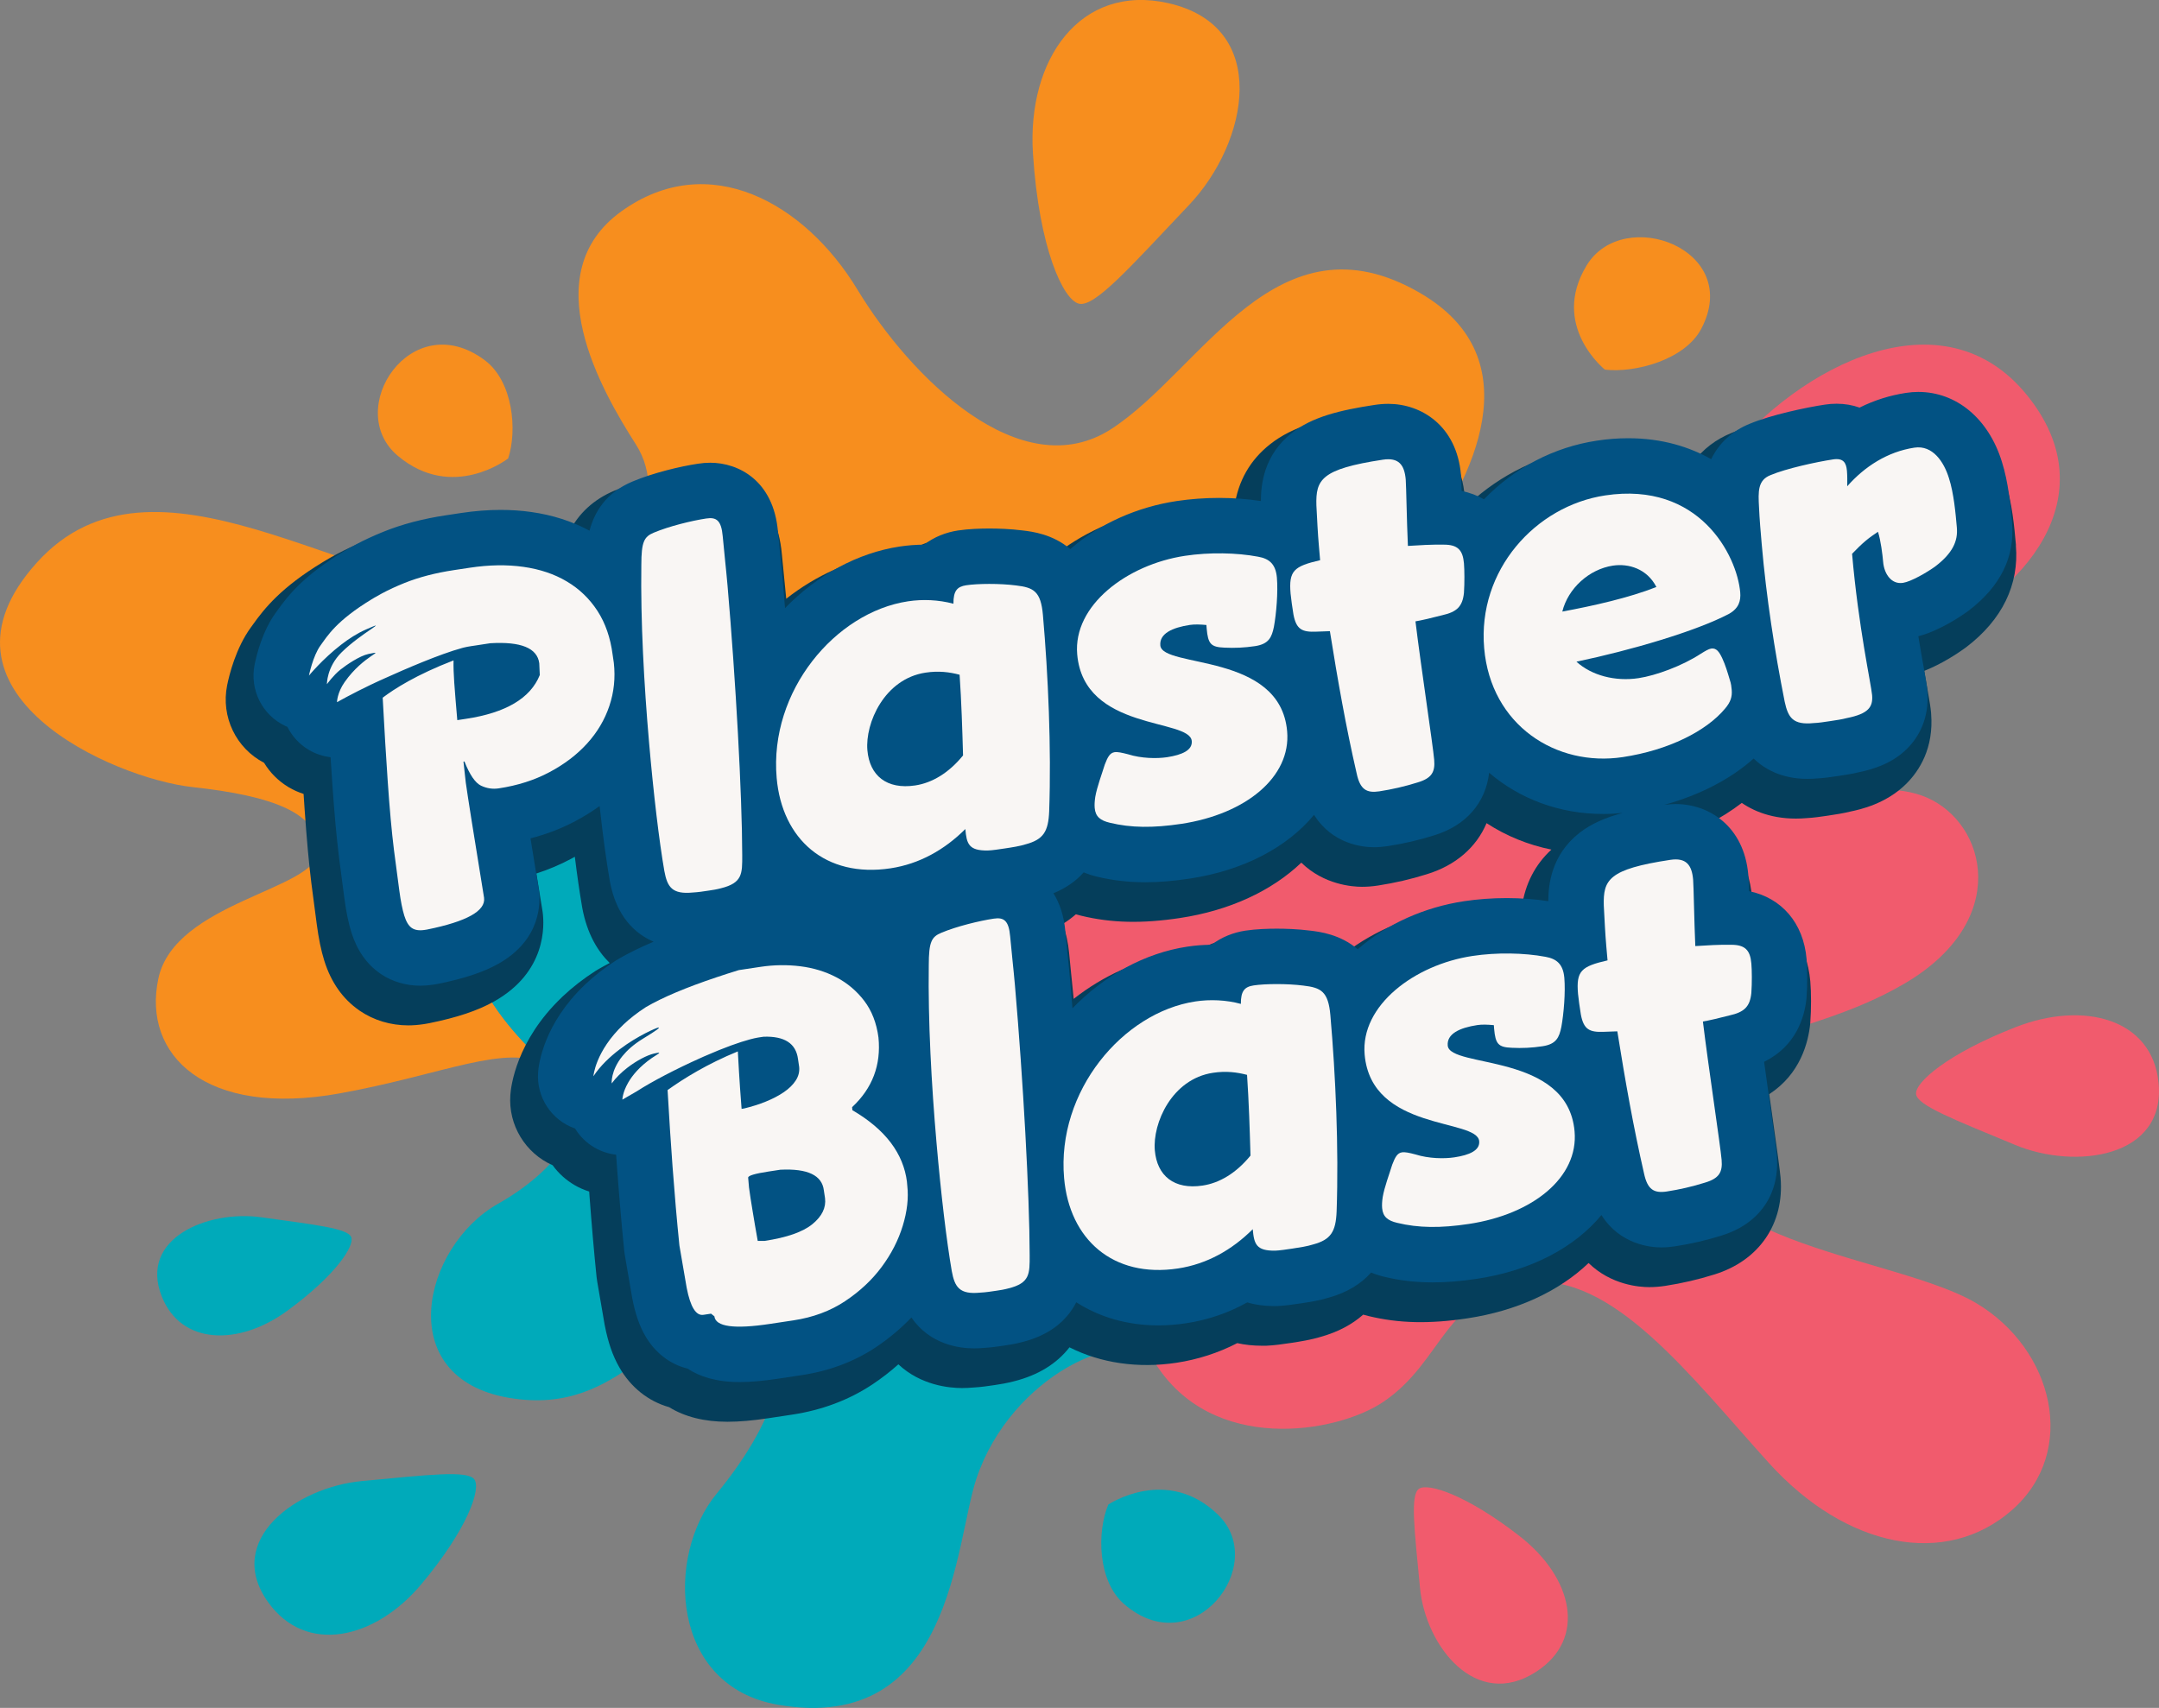 <svg viewBox="0 0 545.46 431.54" xmlns="http://www.w3.org/2000/svg" data-name="Layer 2" id="Layer_2">
  <rect x="0" y="0" width="545.46" height="431.54" fill="#808080" stroke="none"/>
  <defs>
    <style>
      .cls-1 {
        fill: #053e5b;
      }

      .cls-2 {
        fill: #f78e1e;
      }

      .cls-3 {
        fill: #f9f6f4;
      }

      .cls-4 {
        fill: #f15b6d;
      }

      .cls-5 {
        fill: #025283;
      }

      .cls-6 {
        fill: #00aaba;
      }
    </style>
  </defs>
  <g data-name="Layer 1" id="Layer_1-2">
    <g>
      <g>
        <g>
          <path d="M358.83,74.06c-36.24-21.1-55.05,19.34-77.98,34.28-22.94,14.95-50.92-13.18-64.22-35.16-13.31-21.98-37.62-35.61-59.64-19.78-22.02,15.82-5.05,45.27,3.67,58.9,8.72,13.63.46,36.92-35.78,37.36-36.24.44-86.02-40.34-115.6-7.47-29.58,32.87,19.26,54.51,39.45,56.7,20.18,2.2,32.11,6.6,31.65,16.27-.46,9.67-36.24,12.74-40.37,32.09-4.13,19.34,11.93,35.16,45.88,29.01,26.34-4.78,41.91-12.69,52.28-7.17-11.81-10.58-33.41-34.89-9.16-55.69,28.44-24.4,55.96,14.73,85.09,8.57,29.13-6.15,35.32-19.12,36.7-49.01,1.38-29.89,28.33-39.34,44.33-26.59.29.23.56.47.83.72.65-3.02,1.89-5.75,3.81-8,0,0,0-.02.02-.03,10.41-15.62,31.03-15.87,46.42-5.38,3.35,2.29,7.57,4.19,12.56,5.5,13.12-17.93,28.7-48.44.05-65.12Z" class="cls-2"></path>
          <path d="M308.73,183.21c.14.21.28.42.43.61.14.2.3.4.46.59.13.16.26.31.4.46.3.32.61.63.95.92-.85-1.09-1.75-2.21-2.72-3.36.15.27.31.53.48.78Z" class="cls-2"></path>
          <path d="M143.13,273.25s-.02-.01-.02-.01c.91,1.1,1.77,2.4,2.59,3.88-.44-1.55-1.3-2.87-2.57-3.87Z" class="cls-2"></path>
          <path d="M400.88,67.03c-9.33,15.24,4.59,26.37,4.59,26.37,7.65.88,20.18-2.49,24.31-10.26,10.7-20.13-19.57-31.36-28.9-16.12Z" class="cls-2"></path>
          <path d="M100.49,115.16c13.85,11.66,27.89.68,27.89.68,2.35-7.03,1.27-19.46-5.9-24.82-18.6-13.88-35.84,12.47-21.99,24.14Z" class="cls-2"></path>
          <path d="M272.59,76.74c3.98.93,12.84-9.13,27.83-24.96,14.99-15.82,20.8-45.11-5.29-50.99-22.11-4.98-35.69,14.07-34.16,38,1.53,23.94,7.65,37.02,11.62,37.94Z" class="cls-2"></path>
        </g>
        <g>
          <path d="M326.72,283.01c-5.66-8.83-12.33-10.04-19.59-9.9-1.29.02-2.6.09-3.93.17-39.85,5.93-61.32-17.1-47.15-35.6,14.12-18.44,54.72-3.28,64.44-21.8,3.25-6.53,1.5-15.94-9.51-30.07h-.01c-.34-.3-.65-.61-.95-.93-.14-.15-.27-.3-.4-.46-.16-.19-.32-.39-.46-.59-.15-.19-.29-.4-.43-.61-.17-.25-.33-.51-.48-.78h-.01s0-.01,0-.01c-9.15-9.51-14.65-24.32-12.27-35.33-.27-.24-.54-.49-.83-.72-16-12.75-42.95-3.3-44.33,26.59-1.38,29.89-7.57,42.86-36.7,49.01-29.13,6.16-56.65-32.97-85.09-8.57-24.25,20.8-2.65,45.11,9.16,55.69,2.03,1.82,3.77,3.23,4.94,4.15,0,0,.01.01.02.01,1.27,1,2.13,2.32,2.57,3.87,1.96,6.86-4.37,18.26-19.91,27.05-19.03,10.77-26.83,43.96,2.76,49.01,29.58,5.06,37.15-22.42,57.11-18.46,19.95,3.95,8.49,26.81-4.58,42.64-13.08,15.82-11.7,48.79,15.59,53.4,43.97,7.44,44.5-40.66,50-57.14,8.77-26.25,37.85-39.12,45-29.51v-.02c-10-36.88,48.71-39.76,35.05-61.08Z" class="cls-6"></path>
          <path d="M280.01,380.16c-2.88,6.84-2.75,19.32,4,25.16,17.5,15.14,36.69-9.94,23.77-22.54-12.93-12.6-27.77-2.62-27.77-2.62Z" class="cls-6"></path>
          <path d="M91.49,374.22c-16.53,1.52-35.04,14.86-23.74,30.63,9.58,13.36,27.01,9.38,38.68-4.54s15.14-24.06,13.43-26.48-11.85-1.14-28.37.39Z" class="cls-6"></path>
          <path d="M88.74,312.6c-.86-2.25-9.21-3.13-22.7-5.02-13.48-1.89-30.97,5.26-25.19,19.95,4.9,12.45,19.61,12.55,31.76,3.65,12.15-8.9,16.99-16.33,16.13-18.58Z" class="cls-6"></path>
        </g>
        <g>
          <path d="M383.96,388.17c-13.34-10.4-23.08-13.52-25.42-12.02-2.34,1.49-1.16,10.47.22,25.09s14.11,31.06,29.36,21.16c12.92-8.39,9.18-23.83-4.15-34.22Z" class="cls-4"></path>
          <path d="M545.35,273.56c-1.6-16.13-18.86-20.77-36.11-14.03-17.26,6.74-25.43,13.99-25.16,16.89.27,2.91,9.78,6.51,25,12.86s38.16,3.31,36.27-15.73Z" class="cls-4"></path>
          <path d="M499.2,329.22c-19.72-11.65-73.62-14.72-72.47-42.41,1.14-27.69,27.29-22.42,54.36-38.24,27.06-15.83,20.87-40.45,5.73-47.04-15.14-6.6-36.7,6.16-43.35-7.03-6.66-13.19,22.71-26.16,44.72-34.95,22.02-8.79,44.96-33.85,23.86-59.78-21.1-25.93-57.11-7.91-76.61,16.48-5.41,6.76-13.37,12.47-22.37,17.03-22.68,8.67-41.19,9.34-54.3,5.9-4.99-1.31-9.21-3.21-12.56-5.5-15.39-10.49-36.01-10.24-46.42,5.38,0,0,0,.02-.02.03-1.92,2.26-3.16,4.99-3.81,8-2.37,11.01,3.12,25.82,12.27,35.33,0,0,0,0,0,0h.01c.97,1.16,1.87,2.28,2.72,3.37h.01c11.01,14.15,12.76,23.55,9.51,30.08-9.72,18.53-50.32,3.37-64.44,21.8-14.17,18.5,7.31,41.53,47.15,35.6,1.33-.07,2.64-.14,3.93-.17,7.26-.14,13.93,1.07,19.59,9.9,13.66,21.32-45.05,24.2-35.05,61.08v.02s0,0,0,.02c14.45,23.47,46.03,18.03,57.75,10.15,15.37-10.33,15.13-27.03,36.46-30.11,21.34-3.08,41.52,23.96,61.02,45.49,19.49,21.54,44.72,26.6,61.47,11.87,16.74-14.72,10.55-40.66-9.18-52.31Z" class="cls-4"></path>
        </g>
      </g>
      <g>
        <path d="M502.67,122.63c-3.52-11.47-12.48-18.36-22.79-17.47-.43.04-.87.1-1.31.16-4.1.63-8.04,1.88-11.79,3.77-2.3-.85-4.86-1.16-7.43-.94-.43.04-.85.1-1.31.16-3.23.5-12.86,2.3-18.84,4.79-4.66,1.84-7.93,4.84-9.84,8.99-6.28-3.54-14.64-6.03-25.42-5.09-1.15.1-2.32.22-3.48.41-11.03,1.67-20.95,6.83-28.55,14.8-1.72-1.01-3.64-1.72-5.71-2.12-.06-2.14-.12-3.33-.19-4.14-1.16-13.37-10.97-18.56-20.18-17.76-.51.04-1.02.11-1.55.18-10.63,1.61-28.28,4.28-28.64,24.29-5.3-.82-11.31-1.01-17.09-.51-1.45.13-2.89.29-4.28.5-10.19,1.55-19.72,5.93-26.83,12.18-4.45-3.83-9.77-4.46-12-4.74-5.11-.65-10.8-.56-14.07-.28-.85.07-1.63.16-2.33.27-2.01.3-5.42,1.18-8.53,3.59-1.2,0-2.39.06-3.56.16-.87.08-1.76.17-2.63.31-10.82,1.63-21.04,7.31-29.05,15.72-.19-2.4-.39-4.78-.6-7.1s-.42-4.63-.66-6.86c-.19-1.95-.4-3.84-.56-5.65-1.12-12.9-10.21-17.94-18.71-17.2-.45.04-.91.1-1.4.16-4.52.69-11.36,2.34-16.47,4.47-6.84,2.82-9.71,7.83-10.91,12.47-4.38-2.38-9.36-3.98-14.78-4.73-4.16-.6-8.61-.71-13.18-.31-1.45.13-2.93.32-4.41.53l-4,.6c-5.75.86-11,2.26-15.64,4.12-4.53,1.83-8.49,3.86-11.78,6.1-3.78,2.56-6.7,5.19-8.9,8.03-3.4,4.47-4.93,9.02-4.54,13.55.06.74.2,1.5.37,2.26,0,0,.03.08.06.23-.33,2.11-.42,3.83-.28,5.44.09,1.02.28,2.01.6,2.97,2.58,8.3,6.88,12.17,10.83,13.92.25,4.11.49,7.9.72,11.29.48,7.26,1.04,13.42,1.65,18.28.54,4.24.99,7.71,1.36,10.44.48,3.49,1.06,6.31,1.78,8.63,1.43,4.57,3.9,8.1,7.33,10.46,2.34,1.6,6.29,3.39,11.8,2.91.45-.04.89-.08,1.38-.16.02,0,1.14-.18,1.29-.2,23.09-4.71,26.55-15.54,25.41-23.82v-.15c-.8-4.84-1.49-9.1-2.09-12.8,4.09-1.04,7.92-2.51,11.42-4.38,2.19-1.18,4.26-2.45,6.18-3.86.84,7.47,1.74,14.05,2.57,18.97,1.42,7.67,5.28,12.93,11.04,15.4-12.58,5.36-24.61,13.56-23.13,26.81.2,2.06.79,3.96,2.42,7.59,0,.47,0,.96.04,1.43.33,3.85,2.21,9.38,9.16,13.94.61.4,1.24.75,1.89,1.04.17,2.45.33,4.83.52,7.17.51,7.07,1.1,13.87,1.76,20.21.03.34.08.66.13.97l1.87,10.87s0,.09.03.13c2.45,12.7,9.13,16.58,13.87,17.68,4.24,2.76,10.16,3.83,17.62,3.18,1.64-.14,3.42-.36,5.32-.66l5.9-.88c6.98-1.06,13.26-3.42,18.67-7.02,3.38-2.26,6.41-4.8,9.06-7.6,3.84,5.68,10.18,8.45,18.32,7.75l1.08-.09c1.36-.12,2.65-.29,4.09-.53,1.27-.17,2.79-.41,4.53-.89,7.61-1.93,11.54-5.93,13.58-10.11,6.99,4.57,15.45,6.54,24.74,5.73,1.02-.09,2.04-.2,3.07-.35,5.45-.84,10.63-2.62,15.47-5.31,2.22.68,4.69,1.01,7.39.96h.17c.43-.03.92-.05,1.41-.09,1.36-.12,2.84-.33,4.36-.57,2.24-.34,4.74-.71,7.24-1.49,4.41-1.24,7.99-3.39,10.63-6.32,1.07.44,2.23.79,3.43,1.07,5.6,1.36,11.31,1.74,17.94,1.16,1.72-.15,3.57-.37,5.47-.67,13.7-2.07,24.71-7.99,31.41-16.16,4.09,6.61,10.97,8.66,16.98,8.14.51-.04,1.04-.09,1.59-.18,3.93-.6,7.98-1.53,11.69-2.71,9.56-2.84,14.81-10.43,13.96-20.25-.18-2.02-.79-6.42-1.96-14.67-.4-2.92-.84-5.97-1.25-8.93,6.27-3.03,9.95-8.47,10.71-15.97.01-.11.02-.24.03-.39.2-3.1.19-7.15-.03-9.68-.79-9.1-6.33-15.43-14.52-17.03-.06-2.14-.12-3.33-.19-4.14-1.16-13.39-10.97-18.56-20.18-17.76-.49.04-1.02.09-1.55.18-.21.04-.47.06-.7.1,9.53-2.44,17.99-6.66,23.92-12.08,3.91,3.86,9.38,5.65,15.97,5.1.19-.02.83-.05,1.13-.08,1.32-.11,2.71-.32,4.26-.56,1.73-.26,3.49-.52,5.23-.95,11.63-2.45,18.05-10.14,17.14-20.59-.11-1.32-.37-2.79-.95-6-.35-2-.83-4.64-1.32-7.75,5.41-1.37,10.89-5.1,12.58-6.32.04-.02.08-.07.12-.1,8.04-6.1,11.72-13.55,10.97-22.16-.35-4.06-.89-10.22-2.59-15.47ZM388.26,233.78c-5.3-.82-11.31-1.01-17.09-.51-1.45.13-2.89.29-4.26.5-10.21,1.55-19.74,5.94-26.85,12.19-4.45-3.83-9.77-4.46-11.98-4.74-5.13-.67-10.8-.56-14.09-.27-.85.07-1.63.16-2.33.27-2.01.3-5.43,1.16-8.53,3.59-1.18,0-2.37.06-3.56.16-.87.08-1.76.17-2.63.31-10.82,1.63-21.04,7.29-29.05,15.72-.19-2.43-.37-4.79-.58-7.12s-.45-4.63-.68-6.84v-.17c-.2-1.89-.38-3.74-.53-5.48-.35-3.97-1.46-7.18-3.05-9.72,3.08-1.27,5.67-3.06,7.68-5.31,1.09.44,2.23.81,3.46,1.09,5.58,1.36,11.31,1.72,17.94,1.14,1.74-.15,3.57-.37,5.45-.65,13.72-2.07,24.73-8,31.43-16.18,4.09,6.61,10.97,8.68,16.99,8.16.51-.04,1.02-.11,1.57-.2,3.95-.6,8.01-1.53,11.69-2.71,8.1-2.4,13.1-8.21,13.93-15.86.39.33.78.64,1.18.97,8.85,7,20.13,10.33,31.76,9.32.49-.04,1-.13,1.51-.17-9.34,2.4-19.08,7.7-19.35,22.52Z" class="cls-5"></path>
        <path d="M509.32,137.76v-.02s-.03-.32-.03-.32c-.37-4.15-.93-10.41-2.74-16.02-3.92-12.56-13.47-20.37-24.92-20.37-1.22,0-2.47.1-3.68.29-3.96.6-7.81,1.74-11.46,3.39-1.76-.46-3.6-.7-5.49-.7-1.23,0-2.44.09-3.59.27-4.15.63-13.66,2.5-19.86,5.08-4,1.6-7.3,4.13-9.73,7.41-5.94-2.69-12.48-4.05-19.49-4.05-2.8,0-5.66.22-8.48.65-10.64,1.6-20.74,6.52-28.74,13.96-.31-.13-.63-.25-.95-.36-.02-.47-.04-.85-.07-1.19,0-.07,0-.14-.01-.21-1.3-14.8-12.5-21.54-22.34-21.54-1.32,0-2.68.11-4.05.31-9.48,1.43-16.98,3.32-22.76,7.87-5.1,4-8.14,9.34-9.07,15.9-6-.55-12.33-.36-18.18.52-9.75,1.47-19.03,5.36-26.43,11.06-4.59-2.82-9.16-3.37-11.3-3.63-3.44-.44-6.8-.53-9.02-.53s-5.56.09-8.53.55c-3.39.52-6.57,1.74-9.26,3.56-1.85.06-3.68.23-5.47.5-8.83,1.34-17.49,5.22-25.03,11.14-.17-1.84-.35-3.62-.53-5.36l-.08-.83c-.19-1.83-.37-3.55-.51-5.19-1.27-14.5-11.5-20.99-21.08-20.99-1.23,0-2.45.1-3.7.29-4.74.71-11.97,2.45-17.43,4.74-5.28,2.19-9.22,5.83-11.59,10.66-3.72-1.54-7.72-2.61-11.95-3.2-5.7-.82-12.14-.76-18.79.24l-3.97.6c-6.06.91-11.62,2.37-16.54,4.36-2.67,1.08-5.16,2.22-7.39,3.41-.05.03-.11.06-.16.09-.85.46-1.69.92-2.41,1.36-.29.17-.61.36-1,.6-10.45,6.35-14.65,11.57-17.75,15.94l-.24.34c-.04.06-.09.11-.13.17-3.83,5.27-5.47,12.01-6.01,14.67-1.58,7.94,2.25,15.88,9.34,19.56,1.53,2.53,3.65,4.64,6.21,6.17,1.2.71,2.46,1.27,3.77,1.69.09,1.34.17,2.64.26,3.88.52,7.46,1.08,13.66,1.68,18.45,0,.03,0,.07.01.1.61,4.78,1.04,8.01,1.37,10.44.49,3.69,1.11,6.72,1.91,9.27,1.7,5.44,4.66,9.65,8.8,12.53.06.05.12.09.18.13,3.55,2.41,7.79,3.68,12.25,3.68,1.2,0,2.47-.1,3.84-.3l.6-.1c.27-.04.54-.09.86-.15,7.02-1.43,12.21-3.16,16.33-5.47,13.3-7.44,12.78-19.25,12.3-22.69,0-.06-.02-.12-.03-.18l-.04-.25c-.51-3.15-1.01-6.21-1.5-9.23,3.06-.99,5.99-2.23,8.74-3.7.32-.17.65-.35.97-.53.59,4.78,1.21,9.03,1.81,12.51.02.15.04.27.06.36,1.22,6.59,3.91,11.01,6.94,13.97-1.02.53-1.98,1.06-2.88,1.58-.25.14-.5.29-.74.45-3.01,1.93-5.79,4.09-8.31,6.47-.07.07-.14.14-.21.21-11.44,10.95-12.81,22.43-12.96,24.62-.56,7.63,3.79,14.74,10.69,17.78,1.47,2.04,3.38,3.76,5.57,5.03,1.17.68,2.4,1.21,3.66,1.61.03.38.06.77.08,1.15.54,7.26,1.12,13.91,1.77,20.32.04.41.1.81.17,1.25l1.84,10.7s.02.08.02.12l.05.25c.84,4.34,2.01,7.72,3.69,10.64,2.87,5.03,7.31,8.57,12.57,10.05,3.96,2.45,8.91,3.69,14.73,3.69,3.01,0,6.43-.3,10.44-.91l5.9-.89c7.55-1.14,14.38-3.71,20.31-7.65,2.32-1.55,4.51-3.24,6.54-5.06,5.71,5.34,12.89,5.99,16.08,5.99.98,0,1.98-.05,2.96-.14,1.9-.11,3.54-.35,4.99-.57l.29-.04c1.43-.21,3.13-.49,4.94-.97,6.05-1.53,10.73-4.41,13.97-8.57,7.9,4,17.35,5.37,27.04,3.9,5.38-.82,10.54-2.48,15.35-4.96,1.95.44,4.05.66,6.26.66h.48c.12,0,.23,0,.39,0,.06,0,.11,0,.17,0,2.1-.09,4.12-.39,6.14-.69.05,0,.09-.01.14-.02,0,0,0,0,0,0,2.33-.36,4.97-.76,7.62-1.57,4.21-1.19,7.77-3.06,10.62-5.58.46.14.93.26,1.39.37,7.63,1.84,15.33,2.02,24.96.56,12.39-1.87,23.06-6.77,30.59-13.97,5.72,5.59,12.92,6.09,15.31,6.09,1.31,0,2.63-.1,4.07-.32,4.22-.65,8.37-1.61,12.3-2.85,11.38-3.47,17.83-12.86,16.82-24.51-.19-2.09-.78-6.31-1.99-14.9l-.57-4.06c-.1-.71-.2-1.42-.3-2.12,7.89-5.12,9.88-13.13,10.35-17.79l.03-.43c.24-3.22.24-7.44,0-10.26-.83-9.58-6.34-16.93-14.63-19.84-.03-.57-.05-.99-.09-1.39-.79-9.15-5.37-15.23-11.08-18.53,3.08-1.58,5.93-3.38,8.48-5.35,3.58,2.45,8.96,4.49,16.42,3.84,1.76-.1,3.37-.33,4.92-.56l.6-.09c1.71-.26,3.64-.54,5.6-1.03,2.29-.48,8.93-1.9,14.05-7.02,3.24-3.24,6.95-8.94,6.25-17.69,0-.07,0-.15-.01-.22-.12-1.39-.39-2.92-.83-5.44l-.15-.87c-.22-1.22-.47-2.66-.75-4.28,4.44-1.76,8.35-4.36,10.1-5.62.18-.12.35-.25.47-.34,9.09-6.9,13.44-15.8,12.58-25.74ZM384.48,229.22c-6.05-.55-12.35-.35-18.18.53-9.75,1.47-19.03,5.36-26.44,11.05-4.59-2.82-9.16-3.37-11.29-3.63-3.45-.44-6.81-.53-9.02-.53s-5.56.09-8.53.55c-3.38.51-6.55,1.73-9.25,3.55-1.84.06-3.67.23-5.44.5-8.84,1.33-17.52,5.22-25.07,11.15-.17-1.89-.36-3.72-.55-5.5l-.09-.85c-.18-1.77-.35-3.45-.49-5.03-.24-2.73-.8-5.25-1.67-7.53,1.21-.73,2.32-1.56,3.35-2.46.46.14.92.26,1.39.37,7.59,1.83,15.27,2.03,24.96.56,12.38-1.87,23.06-6.78,30.61-13.98,5.72,5.59,12.93,6.1,15.31,6.1,1.31,0,2.63-.1,4.07-.32,4.22-.65,8.37-1.61,12.3-2.85,7.27-2.21,12.53-6.77,15.12-12.91,4.98,3.24,10.5,5.49,16.38,6.68-4.14,3.82-6.64,8.7-7.47,14.55Z" class="cls-1"></path>
        <path d="M508.34,132.11l-.02-.22c-.36-4-.89-10.03-2.58-15.3-3.38-10.83-11.45-17.56-21.1-17.56-1.02,0-2.05.08-3.08.24-4.09.62-8.04,1.87-11.75,3.72-1.79-.64-3.74-.98-5.8-.98-.97,0-1.98.07-2.99.23-4.65.7-13.5,2.56-18.97,4.84-4.41,1.77-7.76,4.88-9.73,8.94-5.42-3.06-12.32-5.29-20.98-5.29-2.57,0-5.22.2-7.89.61-10.85,1.63-20.84,6.86-28.53,14.82-1.7-.97-3.59-1.69-5.65-2.11-.06-2.11-.1-3.27-.17-4.06v-.06c-1.09-12.36-10.01-17.89-18.36-17.89-1.11,0-2.27.09-3.45.27-8.86,1.34-15.79,3.05-20.89,7.06-7.15,5.61-7.84,13.17-7.84,17.23-3.3-.51-6.89-.79-10.53-.79s-7.31.27-10.75.79c-9.98,1.5-19.41,5.72-26.54,11.86-.11.1-.21.19-.32.29-4.46-3.79-9.64-4.43-11.97-4.71-3.21-.41-6.4-.5-8.51-.5s-5.23.09-7.93.5c-2.95.45-5.98,1.59-8.54,3.58-2.09.01-4.17.17-6.2.48-10.56,1.6-20.84,7.18-28.94,15.56-.18-2.32-.38-4.62-.57-6.89-.21-2.42-.45-4.74-.68-6.99-.2-1.95-.39-3.79-.54-5.52-1.12-12.79-9.91-17.34-17.1-17.34-1.01,0-2.03.08-3.11.25-4.49.67-11.34,2.32-16.49,4.48-6.8,2.82-9.68,7.8-10.9,12.44-4.39-2.37-9.33-3.96-14.74-4.72-2.5-.36-5.1-.53-7.74-.53-3.18,0-6.5.26-9.88.77l-3.97.6c-5.74.86-11,2.24-15.64,4.11-2.51,1.01-4.86,2.09-7,3.23,0,.01-.03.02-.05.03-.83.45-1.65.9-2.42,1.36-.28.16-.59.35-.9.54-9.81,5.96-13.7,10.8-16.58,14.86-.13.18-.25.36-.38.52-3.36,4.63-4.84,10.7-5.32,13.1-1.26,6.32,1.92,12.73,7.76,15.47.17.08.35.16.53.23,1.18,2.37,3.03,4.4,5.38,5.8,1.72,1.02,3.61,1.64,5.53,1.87.16,2.43.3,4.72.45,6.86.5,7.21,1.05,13.35,1.66,18.23,0,.02,0,.05,0,.07.61,4.78,1.04,8,1.37,10.44.46,3.46,1.04,6.29,1.76,8.6,1.44,4.61,3.91,8.14,7.36,10.5.02,0,.03.02.05.04,2.88,1.95,6.35,2.99,10.01,2.99,1.05,0,2.12-.09,3.2-.25l.68-.11c.21-.03.42-.07.63-.11,6.6-1.34,11.42-2.94,15.17-5.04,11.08-6.2,10.68-15.84,10.29-18.65-.02-.11-.04-.23-.06-.34-.71-4.37-1.39-8.58-2.06-12.73,4.07-1.04,7.87-2.51,11.38-4.38,2.15-1.14,4.17-2.41,6.08-3.78.81,7.35,1.69,13.85,2.55,18.78,0,.05,0,.1.02.15,1.67,9.06,6.44,13.35,11.07,15.34-3.45,1.47-6.44,2.93-9,4.43-.18.1-.35.21-.52.32-2.82,1.81-5.4,3.82-7.68,5.97-.05.05-.11.1-.16.16-10.44,9.94-11.68,20.15-11.82,22.1-.46,6.32,3.37,12.15,9.34,14.23,1.19,1.96,2.87,3.63,4.93,4.82,1.7.98,3.55,1.58,5.44,1.79.1,1.42.2,2.79.3,4.13.55,7.39,1.13,14.01,1.76,20.24.03.32.08.64.13.95l1.84,10.7c.02.1.04.2.06.3.75,3.89,1.78,6.88,3.24,9.41,2.46,4.31,6.32,7.25,10.72,8.32,2.97,1.98,7.17,3.4,13.1,3.4,2.8,0,6.02-.28,9.84-.86l5.9-.89c6.98-1.05,13.27-3.42,18.69-7.02,3.36-2.24,6.37-4.77,9.02-7.55,4.7,6.88,12.16,7.81,15.82,7.81.85,0,1.73-.04,2.65-.13,1.78-.1,3.37-.34,4.78-.55l.23-.03c1.3-.19,2.85-.44,4.54-.89,6.47-1.64,11.06-5.02,13.64-10.05,5.84,3.76,12.89,5.84,20.75,5.84,2.29,0,4.64-.18,7.01-.54,5.47-.83,10.63-2.59,15.44-5.27,2.04.62,4.3.93,6.77.93h.48c.13,0,.26-.01.39-.01,1.91-.08,3.84-.37,5.72-.65,0,0,.04,0,.05,0,2.22-.34,4.73-.72,7.21-1.48,4.5-1.27,8.06-3.39,10.66-6.33,1.06.43,2.19.8,3.37,1.08,3.94.95,7.93,1.41,12.22,1.41,3.46,0,7.13-.3,11.21-.92,13.68-2.06,24.69-7.96,31.4-16.1,4.68,7.46,12.39,8.18,15.1,8.18,1.12,0,2.25-.09,3.46-.27,4.03-.62,7.96-1.53,11.74-2.72,9.62-2.93,14.85-10.52,14-20.33-.18-2.02-.8-6.43-1.97-14.71-.4-2.88-.83-5.9-1.24-8.87,8.17-4.01,10.24-11.42,10.7-15.96.01-.14.02-.28.03-.42.22-2.99.22-7.03,0-9.62-.79-9.11-6.33-15.45-14.54-17.12-.07-2.26-.11-3.31-.18-4.11-1.07-12.36-9.99-17.9-18.35-17.9-.93,0-1.89.08-2.86.2,8.95-2.47,16.84-6.56,22.55-11.7,2.6,2.51,6.92,5.14,13.59,5.14.84,0,1.69-.04,2.59-.12,1.72-.09,3.35-.34,4.93-.57l.28-.04c1.74-.26,3.53-.53,5.3-.97,3.46-.72,8.3-2.14,12.11-5.95,2.66-2.66,5.7-7.37,5.08-14.67v-.06c-.12-1.36-.42-2.99-.94-5.96-.36-2.02-.82-4.63-1.32-7.7,5.32-1.37,10.7-5.02,12.35-6.2.11-.07.21-.15.31-.23,8.05-6.11,11.76-13.58,11.01-22.21ZM399.01,210.47c-7.13,5.61-7.83,13.18-7.84,17.23-3.29-.5-6.87-.78-10.5-.78s-7.33.27-10.77.79c-9.98,1.5-19.41,5.72-26.55,11.86-.1.1-.2.19-.31.29-4.46-3.79-9.64-4.43-11.97-4.71-3.22-.41-6.4-.5-8.51-.5s-5.23.09-7.93.5c-2.95.45-5.97,1.59-8.53,3.57-2.08,0-4.15.17-6.17.48-10.6,1.6-20.88,7.19-28.98,15.57-.18-2.33-.38-4.63-.57-6.9-.21-2.41-.45-4.72-.68-6.96-.2-1.96-.39-3.81-.54-5.54-.35-3.99-1.45-7.18-3.01-9.67,3.1-1.27,5.65-3.03,7.64-5.28,1.06.44,2.18.81,3.36,1.09,3.93.95,7.92,1.41,12.22,1.41,3.45,0,7.11-.3,11.2-.92,13.7-2.07,24.7-7.98,31.42-16.11,4.67,7.46,12.38,8.18,15.1,8.18,1.11,0,2.25-.09,3.46-.27,4.03-.62,7.96-1.53,11.74-2.72,8.09-2.46,13.06-8.23,13.93-15.83,7.68,6.57,17.69,10.42,28.83,10.42,1.62,0,3.26-.09,4.88-.26-4.27,1.16-7.92,2.71-10.92,5.06Z" class="cls-5"></path>
        <g>
          <path d="M155.08,167.48l-.3-2.04c-.55-4.27-1.82-7.96-3.82-11.06-2.01-3.09-4.58-5.58-7.74-7.45-3.15-1.88-6.81-3.11-10.98-3.7-4.17-.59-8.69-.52-13.56.22l-3.98.6c-4.71.71-8.88,1.8-12.52,3.26-2.06.83-3.94,1.7-5.63,2.6-.67.36-1.33.73-1.96,1.1-.24.14-.47.28-.7.42-8.98,5.46-11.18,9.28-12.93,11.68-1.91,2.63-2.91,7.6-2.91,7.6,0,0,3.42-4.18,8.12-7.8,1.93-1.5,4.08-2.89,6.3-3.86,6.43-2.82-1.18.84-6.17,5.78-3.79,3.74-3.7,8.05-3.7,8.05,0,0,1.64-2.28,3.39-3.67,1.52-1.21,4.91-3.52,7.11-3.97,4.81-.98-1.19.19-6.04,7.12-1.89,2.69-1.92,5.06-1.92,5.06,0,0,3.92-2.2,8.6-4.44.08-.04.15-.07.23-.1.17-.09.34-.17.51-.24.05-.03.11-.06.16-.08.36-.18.73-.35,1.1-.51.08-.04.15-.08.23-.11.06-.03.13-.06.19-.08.05-.03.09-.05.13-.06.02-.02.04-.02.05-.02.33-.16.66-.31.99-.45,0,0,.02-.01.03-.01,4.83-2.19,13.76-6.06,19.36-7.58.14-.04.27-.08.4-.11.57-.14,1.23-.27,1.98-.38l.95-.14,3.79-.58c7.76-.47,11.9,1.21,12.4,5.06l.13,2.98c-2.35,5.85-8.57,9.54-18.66,11.06l-2.18.33c-.32-3.61-.57-6.77-.77-9.49-.15-2.1-.21-3.97-.18-5.6-9.44,3.63-15.06,7.26-17.9,9.42.43,8.02.85,15,1.26,20.94.48,7.03,1.01,12.86,1.58,17.47.54,4.19.99,7.63,1.36,10.32.36,2.69.78,4.81,1.26,6.35.48,1.54,1.11,2.57,1.9,3.11.78.53,1.86.7,3.23.49l.64-.1c10.04-2.04,14.84-4.72,14.38-8.05-1.31-7.99-2.34-14.42-3.11-19.27-.77-4.85-1.27-8.13-1.51-9.84l-.58-5.27.25-.03c1.34,3.37,2.73,5.4,4.17,6.1,1.45.69,2.94.92,4.48.69,4.79-.72,9.07-2.09,12.84-4.1,3.77-2,6.94-4.42,9.51-7.25,2.57-2.83,4.44-5.99,5.61-9.48,1.17-3.48,1.55-7.11,1.13-10.89Z" class="cls-3"></path>
          <path d="M167.84,220.06c.75,4.07,1.95,5.98,7.24,5.45,1.29-.07,2.58-.26,3.99-.48,1.02-.15,2.05-.31,3.07-.59,5.47-1.35,5.39-3.69,5.38-8.4-.03-15.29-1.65-44.32-3.71-68.06-.38-4.39-.88-8.63-1.22-12.5-.35-4-1.59-4.86-4.16-4.47-3.59.54-9.32,1.93-13.21,3.56-2.51,1.04-3.18,2.32-3.19,8.2-.2,14.15.68,30.22,1.95,44.8,1.14,13.17,2.56,24.98,3.86,32.49Z" class="cls-3"></path>
          <path d="M256.73,147.93c-4.2-.54-9.79-.48-12.61-.05-2.31.35-3.26,1.41-3.24,4.67-3.72-1-7.77-1.18-11.49-.61-18.35,2.77-35.08,22.68-33.17,44.62,1.35,15.48,12.34,25.32,28.77,22.84,7.31-1.11,13.63-4.68,18.9-9.92.32,3.75.86,5.49,5.67,5.42,1.16-.04,2.7-.28,4.24-.51,1.93-.29,3.85-.58,5.37-1.07,4.44-1.2,5.7-3.22,5.9-8.35.56-16.03-.25-34.34-1.58-49.56-.52-6.07-2.42-6.96-6.76-7.48ZM231.23,198.46c-7.19,1.08-11.53-2.45-12.09-8.9-.59-6.84,4.28-18.03,14.68-19.6,3.33-.51,6.1-.14,8.62.53.46,6.72.68,13.75.87,20.39-3.64,4.47-7.85,6.94-12.08,7.58Z" class="cls-3"></path>
          <path d="M301.09,187.24c.21,2.32-2.42,3.5-6.27,4.09-2.57.38-6.47.32-9.81-.74-1.6-.41-2.66-.65-3.43-.53-1.15.18-1.72,1.17-2.46,3.12-.71,2.33-1.98,5.66-2.41,8.2-.16,1.07-.21,2-.14,2.77.19,2.2,1.44,3.18,3.83,3.74,5.31,1.29,10.91,1.35,18.09.27,16.17-2.45,27.71-11.77,26.7-23.38-1.74-20-31.54-15.89-32.04-21.7-.26-2.97,2.98-4.5,7.47-5.18,1.16-.17,2.59-.13,4.17.02l.07.91c.34,3.87,1.06,4.67,4.45,4.81,2.62.13,5.07.02,7.77-.38,3.46-.53,4.23-2.21,4.77-4.91.62-3.36,1.06-8.79.75-12.4-.31-3.48-1.98-4.8-4.76-5.29-5.41-1.02-12.31-1.15-18.47-.22-14.63,2.21-28.3,12.51-27.22,24.9,1.69,19.48,28.44,16.1,28.94,21.9Z" class="cls-3"></path>
          <path d="M348.48,199.95c3.2-.49,6.52-1.25,9.68-2.25,3.55-1.06,4.45-2.63,4.18-5.73-.31-3.61-3.36-23.67-4.73-34.97,1.29-.2,4.47-.94,6.76-1.55,3.7-.82,5.14-2.21,5.49-5.66.17-2.51.14-5.78,0-7.45-.29-3.36-1.58-4.73-5.09-4.72-3.13-.05-6.1.13-9.07.32-.29-6.23-.42-15.23-.55-16.78-.33-3.74-1.79-5.61-5.77-5.01-15.65,2.37-16.98,5.05-16.8,11.56.19,3.76.35,7.01.63,10.23l.31,3.61c-6.63,1.53-7.96,2.65-7.46,8.45.12,1.29.43,3.47.72,5.25.72,3.82,2.21,4.51,5.84,4.35l3.37-.12c2,12.51,4.04,24.1,6.77,35.97.87,4.06,2.51,4.98,5.72,4.5Z" class="cls-3"></path>
          <path d="M409.99,191.3c11.55-1.74,21.14-6.59,25.85-12.27,1.41-1.65,1.81-3.02,1.67-4.7-.07-.77-.14-1.54-.48-2.54-.56-1.88-1.11-3.75-1.91-5.46-.8-1.71-1.53-2.65-2.81-2.45-.64.1-1.51.62-2.62,1.31-4.67,3.06-11.35,5.51-15.71,6.16-5.9.9-11.89-.68-15.7-4.16,13.66-2.85,30.27-7.71,38.59-12.11,2.48-1.42,2.96-3.32,2.79-5.38-.82-9.42-10.38-28.11-34.12-24.52-17.58,2.65-32.29,18.87-30.57,38.61,1.69,19.48,18.21,30.05,35.02,27.51ZM407.48,142.92c3.97-.6,8.64.79,11,5.4-6.92,2.74-16.1,4.79-23.77,6.21,1.44-5.84,6.74-10.69,12.77-11.61Z" class="cls-3"></path>
          <path d="M494.39,133.32c-.31-3.49-.75-8.65-2-12.51-1.27-4.12-4.11-8.4-8.73-7.7-6.8,1.03-12.58,4.78-16.96,9.75.03-1.18.01-2.87-.08-3.91-.18-2.06-.93-3.26-3.5-2.87-4.24.64-11.89,2.32-15.78,3.96-3.27,1.28-3.15,4.13-2.93,8.15.14,3.12.41,6.21.68,9.31,1.17,13.42,3.25,26.96,5.8,39.78.87,4.05,2.08,5.96,7.36,5.42,1.17-.04,2.58-.26,4.12-.49,1.54-.23,3.08-.46,4.22-.77,5.5-1.09,6.64-2.83,6.39-5.8-.24-2.71-3.44-17.13-5.06-35.71,2.62-2.75,4.2-4.03,6.54-5.56.7,2.12,1.16,5.84,1.31,7.64.26,2.97,2.06,5.71,5.01,5.26,2.05-.31,6.01-2.61,8.09-4.1,4.52-3.43,5.81-6.5,5.52-9.85Z" class="cls-3"></path>
          <path d="M256.43,249.08c-.38-4.38-.88-8.62-1.22-12.49-.35-4-1.59-4.86-4.16-4.47-3.59.54-9.32,1.93-13.21,3.56-2.51,1.04-3.18,2.31-3.19,8.2-.2,14.14.68,30.22,1.95,44.8,1.14,13.16,2.56,24.97,3.86,32.49.75,4.07,1.95,5.98,7.24,5.44,1.29-.06,2.58-.26,3.99-.47,1.02-.15,2.05-.31,3.06-.59,5.48-1.35,5.4-3.7,5.39-8.4-.03-15.29-1.65-44.33-3.71-68.07Z" class="cls-3"></path>
          <path d="M329.35,249.04c-4.21-.54-9.79-.48-12.61-.05-2.31.35-3.26,1.4-3.24,4.67-3.72-1.01-7.77-1.18-11.49-.62-18.35,2.78-35.08,22.69-33.17,44.62,1.35,15.49,12.34,25.33,28.76,22.85,7.32-1.11,13.64-4.68,18.9-9.92.33,3.74.87,5.49,5.67,5.42,1.17-.05,2.71-.28,4.25-.51,1.92-.29,3.85-.58,5.37-1.07,4.44-1.2,5.7-3.22,5.9-8.35.56-16.03-.25-34.34-1.58-49.56-.52-6.07-2.42-6.96-6.76-7.48ZM303.84,299.56c-7.18,1.09-11.52-2.44-12.08-8.89-.59-6.84,4.28-18.03,14.68-19.6,3.33-.51,6.09-.14,8.62.52.46,6.73.68,13.76.87,20.4-3.65,4.47-7.85,6.93-12.09,7.57Z" class="cls-3"></path>
          <path d="M365.76,264.19c-.25-2.97,2.99-4.5,7.48-5.18,1.16-.18,2.59-.13,4.17.02l.07.9c.34,3.88,1.06,4.68,4.45,4.82,2.61.13,5.07.02,7.77-.39,3.47-.52,4.23-2.2,4.77-4.9.62-3.36,1.06-8.79.75-12.4-.31-3.48-1.98-4.8-4.76-5.3-5.41-1.01-12.32-1.14-18.47-.21-14.63,2.21-28.3,12.51-27.22,24.9,1.69,19.48,28.44,16.09,28.94,21.9.21,2.32-2.42,3.5-6.27,4.08-2.57.39-6.47.33-9.82-.73-1.59-.42-2.65-.65-3.42-.53-1.15.17-1.72,1.17-2.46,3.11-.71,2.33-1.98,5.66-2.41,8.21-.16,1.07-.21,2-.14,2.77.19,2.19,1.44,3.18,3.83,3.73,5.31,1.29,10.91,1.36,18.09.27,16.17-2.44,27.71-11.76,26.7-23.38-1.74-20-31.54-15.88-32.05-21.69Z" class="cls-3"></path>
          <path d="M437.39,238.72c-3.13-.05-6.1.14-9.08.33-.28-6.23-.41-15.23-.55-16.78-.32-3.74-1.78-5.61-5.76-5.01-15.65,2.36-16.98,5.05-16.81,11.56.2,3.76.35,7,.63,10.23l.32,3.61c-6.63,1.53-7.96,2.64-7.46,8.45.12,1.29.43,3.46.72,5.25.72,3.81,2.21,4.5,5.84,4.35l3.37-.12c2,12.51,4.04,24.1,6.76,35.97.88,4.05,2.52,4.98,5.73,4.5,3.2-.49,6.52-1.25,9.68-2.25,3.55-1.06,4.45-2.64,4.18-5.73-.31-3.61-3.36-23.68-4.73-34.97,1.28-.2,4.47-.94,6.76-1.55,3.7-.82,5.13-2.21,5.48-5.66.18-2.51.15-5.78,0-7.46-.29-3.35-1.58-4.72-5.09-4.72Z" class="cls-3"></path>
          <path d="M229.15,298.7c-.89-7.27-5.49-13.33-13.8-18.18l-.07-.77c5.13-4.78,7.35-10.65,6.66-17.61-.49-3.67-1.69-6.75-3.6-9.26-1.91-2.5-4.24-4.47-7.01-5.93-2.77-1.45-5.82-2.39-9.15-2.8-3.33-.41-6.66-.36-10,.14l-5.52.83c-1.95.6-3.8,1.19-5.57,1.79-7.74,2.59-13.71,5.11-17.89,7.55-2.25,1.45-4.11,2.93-5.66,4.39l-.02.02c-7.14,6.75-7.6,13.07-7.6,13.07,1.76-2.66,4.18-4.93,6.61-6.78,4.67-3.54,9.42-5.5,9.78-5.52.54-.04-.19.57-3.9,2.83-2.34,1.43-3.99,2.94-5.15,4.37-3.02,3.72-2.72,6.92-2.72,6.92,1.07-1.47,2.48-2.83,3.97-3.98,2.4-1.85,5-3.16,6.67-3.56,2.71-.64.78.22-.48,1.1-3.13,2.18-4.95,4.4-6,6.24-1.44,2.5-1.46,4.29-1.46,4.29,0,0,1.41-.83,3.63-2.1,3.77-2.44,9.97-5.68,16.07-8.4.3-.14.61-.28.91-.41,1.22-.53,2.42-1.04,3.6-1.52.14-.06.27-.11.4-.16,1.91-.77,3.73-1.44,5.38-1.97,1.61-.52,3.05-.91,4.23-1.12h.12s0-.02,0-.02l1.35-.2c5.27-.18,8.16,1.69,8.68,5.62l.3,2.04c.11,1.21-.18,2.34-.87,3.4-.69,1.07-1.69,2.05-2.99,2.94-1.32.9-2.83,1.69-4.54,2.38-1.72.7-3.55,1.28-5.51,1.75l-.64.1c-.07-.86-.21-2.65-.4-5.37-.16-2.33-.35-5.38-.55-9.15-7.68,3.13-13.71,6.87-17.75,9.77.39,6.81.8,13.28,1.26,19.41.52,6.98,1.09,13.6,1.73,19.87l1.84,10.7c.94,4.83,2.35,7.1,4.23,6.81l1.92-.29.84.66c.32,2.65,5.01,3.29,14.08,1.92l5.9-.89c4.96-.75,9.3-2.36,13.03-4.84,3.73-2.48,6.82-5.37,9.26-8.66,2.44-3.29,4.22-6.76,5.33-10.41,1.12-3.66,1.49-7.02,1.14-10.11l-.08-.9ZM205.25,309.31c-2.43,1.98-6.47,3.39-12.11,4.24h-1.7c-.5-2.8-.94-5.33-1.3-7.58-.38-2.25-.68-4.23-.91-5.94l-.21-2.45c-.05-.52,1.68-1.04,5.19-1.57l2.95-.45c6.9-.34,10.56,1.41,10.99,5.27l.29,1.91c.3,2.4-.77,4.59-3.19,6.57Z" class="cls-3"></path>
        </g>
      </g>
    </g>
  </g>
</svg>